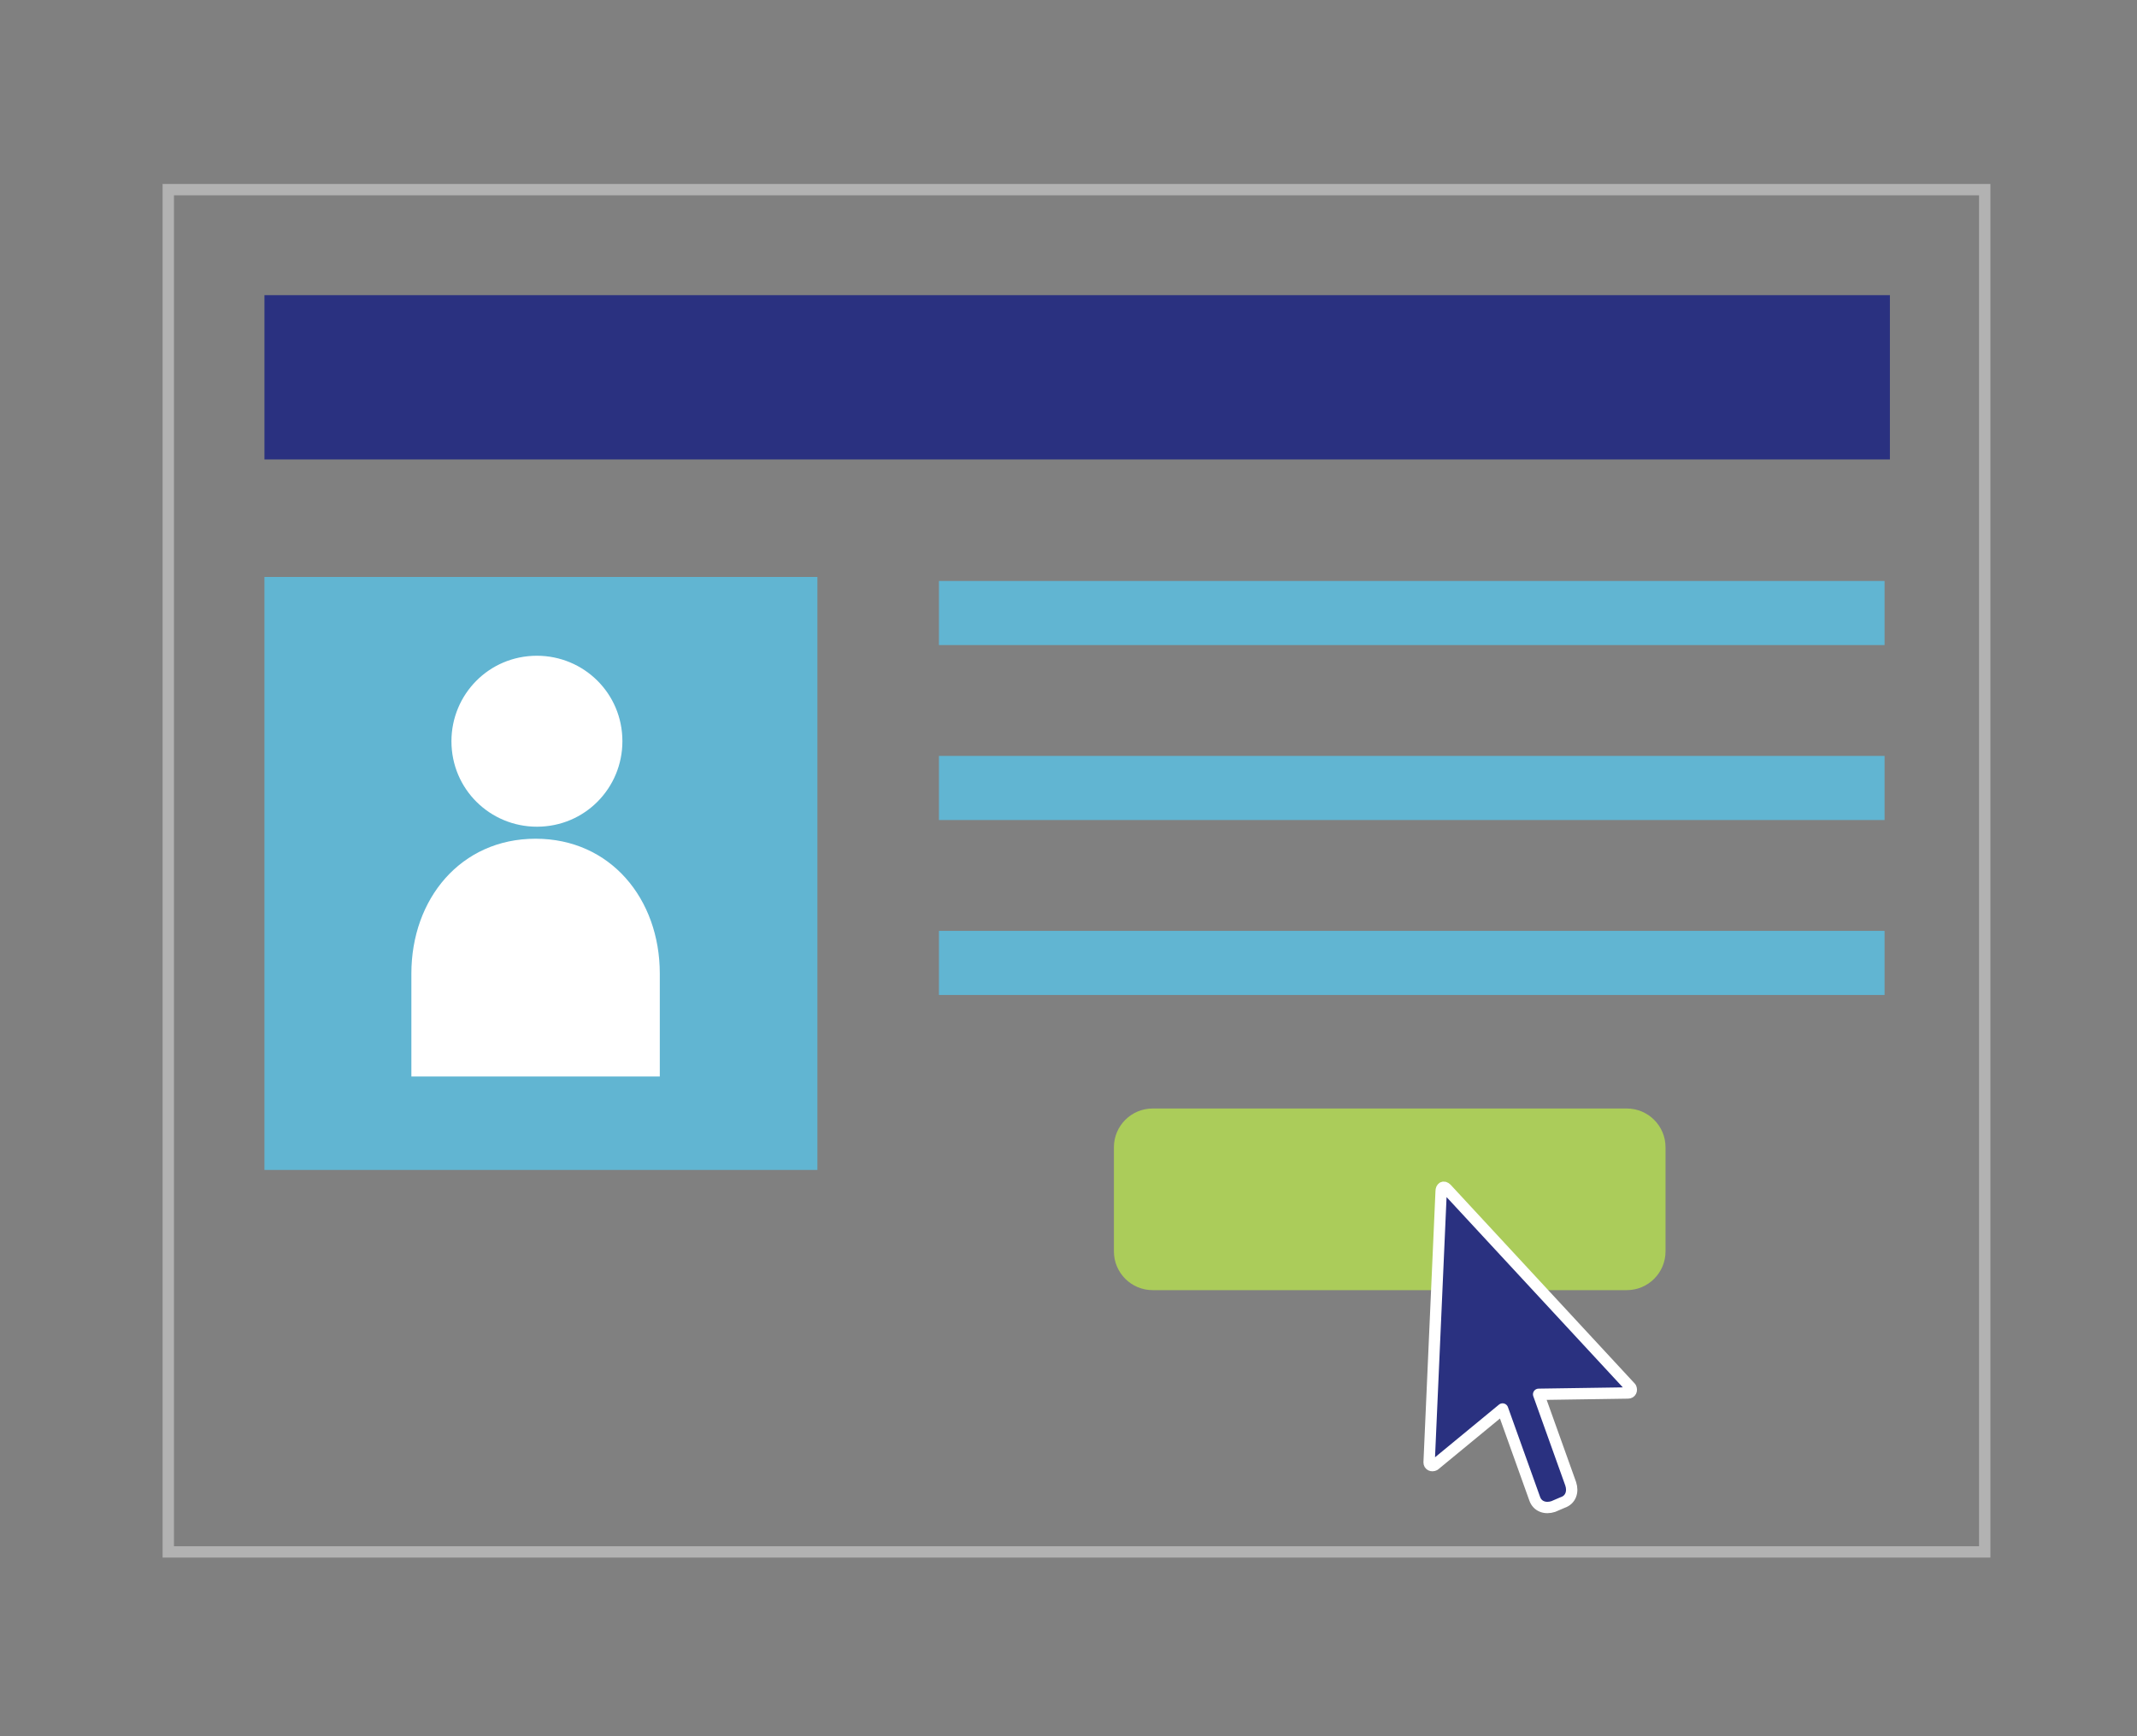 <?xml version="1.0" encoding="utf-8"?>
<!-- Generator: Adobe Illustrator 27.0.1, SVG Export Plug-In . SVG Version: 6.00 Build 0)  -->
<svg version="1.1" id="Calque_1" xmlns="http://www.w3.org/2000/svg" xmlns:xlink="http://www.w3.org/1999/xlink" x="0px" y="0px"
	 viewBox="0 0 160 130" style="enable-background:new 0 0 160 130;" xml:space="preserve">
<rect x="0" y="0" width="160" height="130" fill="#808080" stroke="none"/>
<style type="text/css">
	.st0{fill:#2A3180;}
	.st1{fill:#61B5D2;}
	.st2{fill:none;stroke:#B2B2B2;stroke-width:0.85;stroke-miterlimit:10;}
	.st3{fill:#FFFFFF;}
	.st4{fill:#ABCC5A;}
	.st5{fill:#2A3180;stroke:#FFFFFF;stroke-width:0.85;stroke-linecap:round;stroke-linejoin:round;stroke-miterlimit:10;}
	.st6{fill:none;}
</style>
<g>
	<g>
		<g>
			<g>
				<g>
					<rect x="19.8" y="22.1" class="st0" width="121.7" height="12.3"/>
					<rect x="19.8" y="43.2" class="st1" width="41.4" height="44.4"/>
					<rect x="70.3" y="43.5" class="st1" width="70.8" height="4.8"/>
					<rect x="70.3" y="56.6" class="st1" width="70.8" height="4.8"/>
					<rect x="70.3" y="69.7" class="st1" width="70.8" height="4.8"/>
				</g>
			</g>
		</g>
		<rect x="12.6" y="14.2" class="st2" width="136" height="102"/>
		<path class="st3" d="M30.9,80.6h18.5v-7.7c0-5.6-3.7-10.1-9.3-10.1c-5.6,0-9.3,4.5-9.3,10.1V80.6z"/>
		<path class="st3" d="M40.2,49.1c-3.6,0-6.4,2.9-6.4,6.4c0,3.6,2.9,6.4,6.4,6.4c3.6,0,6.4-2.9,6.4-6.4
			C46.6,51.9,43.7,49.1,40.2,49.1z"/>
		<path class="st4" d="M121.8,96.6H86.3c-1.6,0-2.9-1.3-2.9-2.9v-7.8c0-1.6,1.3-2.9,2.9-2.9h35.5c1.6,0,2.9,1.3,2.9,2.9v7.8
			C124.7,95.3,123.4,96.6,121.8,96.6z"/>
		<path class="st5" d="M122.1,103.9L108.3,89c-0.2-0.2-0.4-0.1-0.4,0.2l-0.9,20.3c0,0.2,0.2,0.3,0.4,0.2l5.1-4.2l2.4,6.7
			c0.2,0.6,0.8,0.8,1.4,0.6l0.7-0.3c0.6-0.2,0.8-0.8,0.6-1.4l-2.4-6.7l6.7-0.1C122.1,104.3,122.2,104.1,122.1,103.9z"/>
	</g>
	<rect x="4.1" y="1.5" class="st6" width="153" height="127.5"/>
</g>
</svg>
